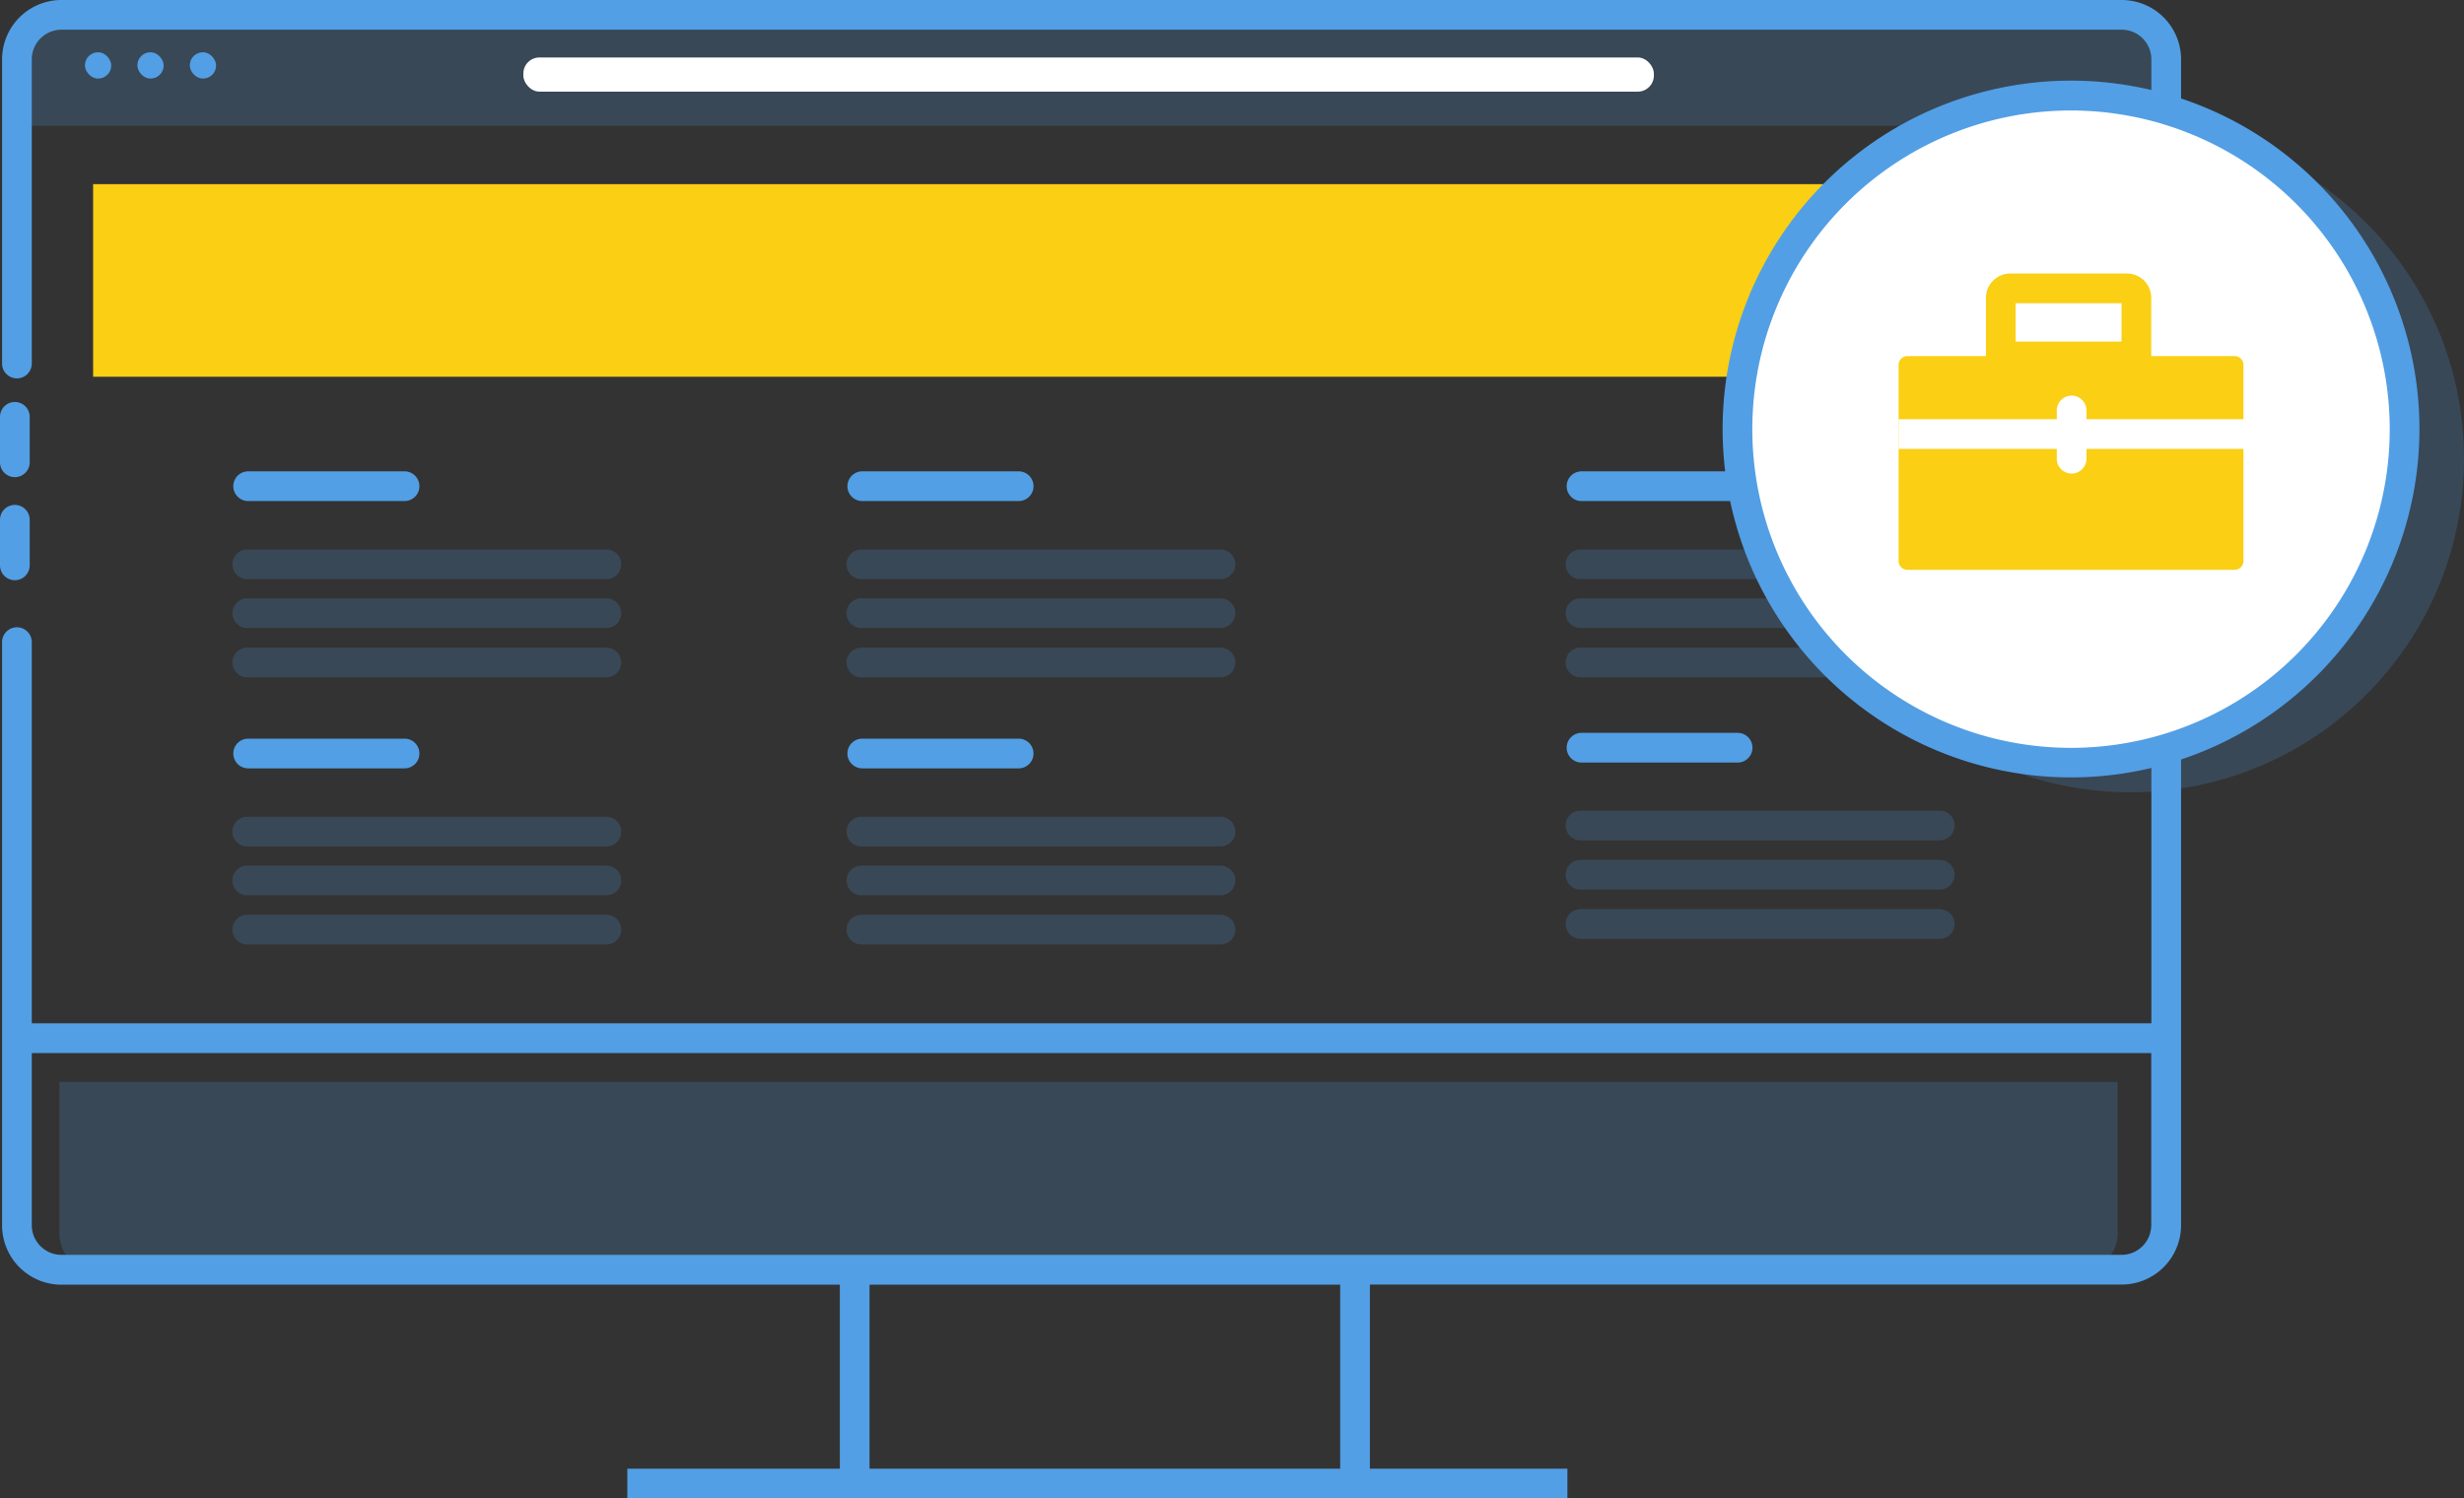 <?xml version="1.0" encoding="UTF-8"?> <svg xmlns="http://www.w3.org/2000/svg" id="Capa_1" data-name="Capa 1" viewBox="0 0 165.91 100.9"><rect x="0" y="0" width="165.91" height="100.9" fill="#333333" stroke="none"/><defs><style>.cls-1,.cls-3{fill:#529fe5;}.cls-1{opacity:0.2;isolation:isolate;}.cls-2{fill:#facf14;}.cls-4{fill:#fff;}</style></defs><title>lobs</title><circle class="cls-1" cx="143.45" cy="30.89" r="22.46"></circle><rect class="cls-2" x="6.27" y="12.4" width="135.5" height="12.97"></rect><path class="cls-1" d="M4,72.85H142.59a0,0,0,0,1,0,0V83.05A2.55,2.55,0,0,1,140,85.61H6.56A2.55,2.55,0,0,1,4,83.05V72.85A0,0,0,0,1,4,72.85Z"></path><path class="cls-1" d="M1.71,1.06h143.7a0,0,0,0,1,0,0V6.49a2,2,0,0,1-2,2H3.69a2,2,0,0,1-2-2V1.06a0,0,0,0,1,0,0Z" transform="translate(147.12 9.53) rotate(180)"></path><rect class="cls-3" x="5.72" y="3.52" width="1.77" height="1.77" rx="0.88" ry="0.88"></rect><rect class="cls-3" x="9.25" y="3.52" width="1.77" height="1.77" rx="0.88" ry="0.88"></rect><rect class="cls-3" x="12.78" y="3.52" width="1.77" height="1.77" rx="0.88" ry="0.88"></rect><path class="cls-3" d="M1,39.07a1,1,0,0,1-1-1V35a1,1,0,0,1,2,0v3.06A1,1,0,0,1,1,39.07Z"></path><path class="cls-3" d="M1,32.13a1,1,0,0,1-1-1V28.07a1,1,0,0,1,2,0v3.06A1,1,0,0,1,1,32.13Z"></path><rect class="cls-3" x="56.55" y="85.1" width="2" height="15.06"></rect><path class="cls-3" d="M142.86,0H4.14a4,4,0,0,0-4,4V24.48a1,1,0,0,0,2,0V4a2,2,0,0,1,2-2H142.86a2,2,0,0,1,2,2V68.91H2.14V43.24a1,1,0,0,0-2,0V82.51a4,4,0,0,0,4,4h86.1V98.9h-48v2h63.3v-2H92.24V86.5h50.62a4,4,0,0,0,4-4V4A4,4,0,0,0,142.86,0Zm0,84.5H4.14a2,2,0,0,1-2-2V70.91H144.85v11.6A2,2,0,0,1,142.86,84.5Z"></path><path class="cls-3" d="M27.24,33.74H16.71a1,1,0,0,1,0-2H27.24a1,1,0,0,1,0,2Z"></path><path class="cls-1" d="M40.83,39H16.65a1,1,0,1,1,0-2H40.83a1,1,0,0,1,0,2Z"></path><path class="cls-1" d="M40.83,42.29H16.65a1,1,0,1,1,0-2H40.83a1,1,0,0,1,0,2Z"></path><path class="cls-1" d="M40.83,45.61H16.65a1,1,0,1,1,0-2H40.83a1,1,0,0,1,0,2Z"></path><path class="cls-3" d="M27.24,51.74H16.71a1,1,0,0,1,0-2H27.24a1,1,0,1,1,0,2Z"></path><path class="cls-1" d="M40.83,57H16.65a1,1,0,1,1,0-2H40.83a1,1,0,0,1,0,2Z"></path><path class="cls-1" d="M40.83,60.29H16.65a1,1,0,1,1,0-2H40.83a1,1,0,0,1,0,2Z"></path><path class="cls-1" d="M40.83,63.6H16.65a1,1,0,1,1,0-2H40.83a1,1,0,0,1,0,2Z"></path><path class="cls-3" d="M68.59,33.74H58.06a1,1,0,0,1,0-2H68.59a1,1,0,0,1,0,2Z"></path><path class="cls-1" d="M82.18,39H58a1,1,0,0,1,0-2H82.18a1,1,0,0,1,0,2Z"></path><path class="cls-1" d="M82.18,42.29H58a1,1,0,0,1,0-2H82.18a1,1,0,0,1,0,2Z"></path><path class="cls-1" d="M82.18,45.61H58a1,1,0,1,1,0-2H82.18a1,1,0,0,1,0,2Z"></path><path class="cls-3" d="M68.59,51.74H58.06a1,1,0,0,1,0-2H68.59a1,1,0,0,1,0,2Z"></path><path class="cls-1" d="M82.18,57H58a1,1,0,0,1,0-2H82.18a1,1,0,0,1,0,2Z"></path><path class="cls-1" d="M82.18,60.29H58a1,1,0,0,1,0-2H82.18a1,1,0,0,1,0,2Z"></path><path class="cls-1" d="M82.18,63.6H58a1,1,0,0,1,0-2H82.18a1,1,0,0,1,0,2Z"></path><path class="cls-3" d="M117,33.74H106.49a1,1,0,1,1,0-2H117a1,1,0,0,1,0,2Z"></path><path class="cls-1" d="M130.61,39H106.42a1,1,0,0,1,0-2h24.19a1,1,0,0,1,0,2Z"></path><path class="cls-1" d="M130.61,42.29H106.42a1,1,0,0,1,0-2h24.19a1,1,0,0,1,0,2Z"></path><path class="cls-1" d="M130.61,45.61H106.42a1,1,0,0,1,0-2h24.19a1,1,0,0,1,0,2Z"></path><path class="cls-3" d="M117,51.35H106.49a1,1,0,0,1,0-2H117a1,1,0,0,1,0,2Z"></path><path class="cls-1" d="M130.61,56.59H106.42a1,1,0,1,1,0-2h24.19a1,1,0,0,1,0,2Z"></path><path class="cls-1" d="M130.61,59.9H106.42a1,1,0,0,1,0-2h24.19a1,1,0,0,1,0,2Z"></path><path class="cls-1" d="M130.61,63.22H106.42a1,1,0,1,1,0-2h24.19a1,1,0,0,1,0,2Z"></path><rect class="cls-4" x="35.24" y="3.87" width="76.12" height="2.3" rx="1.08" ry="1.08"></rect><circle class="cls-4" cx="139.45" cy="28.89" r="22.46"></circle><path class="cls-3" d="M139.45,52.35A23.46,23.46,0,1,1,162.91,28.9,23.48,23.48,0,0,1,139.45,52.35Zm0-44.91A21.46,21.46,0,1,0,160.91,28.9,21.48,21.48,0,0,0,139.45,7.44Z"></path><path class="cls-2" d="M150.42,38.37H128.48a.6.6,0,0,1-.64-.54V24.52a.6.6,0,0,1,.64-.54h21.94a.6.6,0,0,1,.64.54V37.83A.6.6,0,0,1,150.42,38.37Z"></path><rect class="cls-4" x="127.84" y="28.23" width="23.4" height="2"></rect><path class="cls-4" d="M139.49,31.89a1,1,0,0,1-1-1V27.64a1,1,0,1,1,2,0v3.25A1,1,0,0,1,139.49,31.89Z"></path><path class="cls-2" d="M144.85,25H133.72V20.06a1.64,1.64,0,0,1,1.65-1.64h7.84a1.63,1.63,0,0,1,1.64,1.64Zm-9.13-2h7.13V20.42h-7.13Z"></path></svg> 